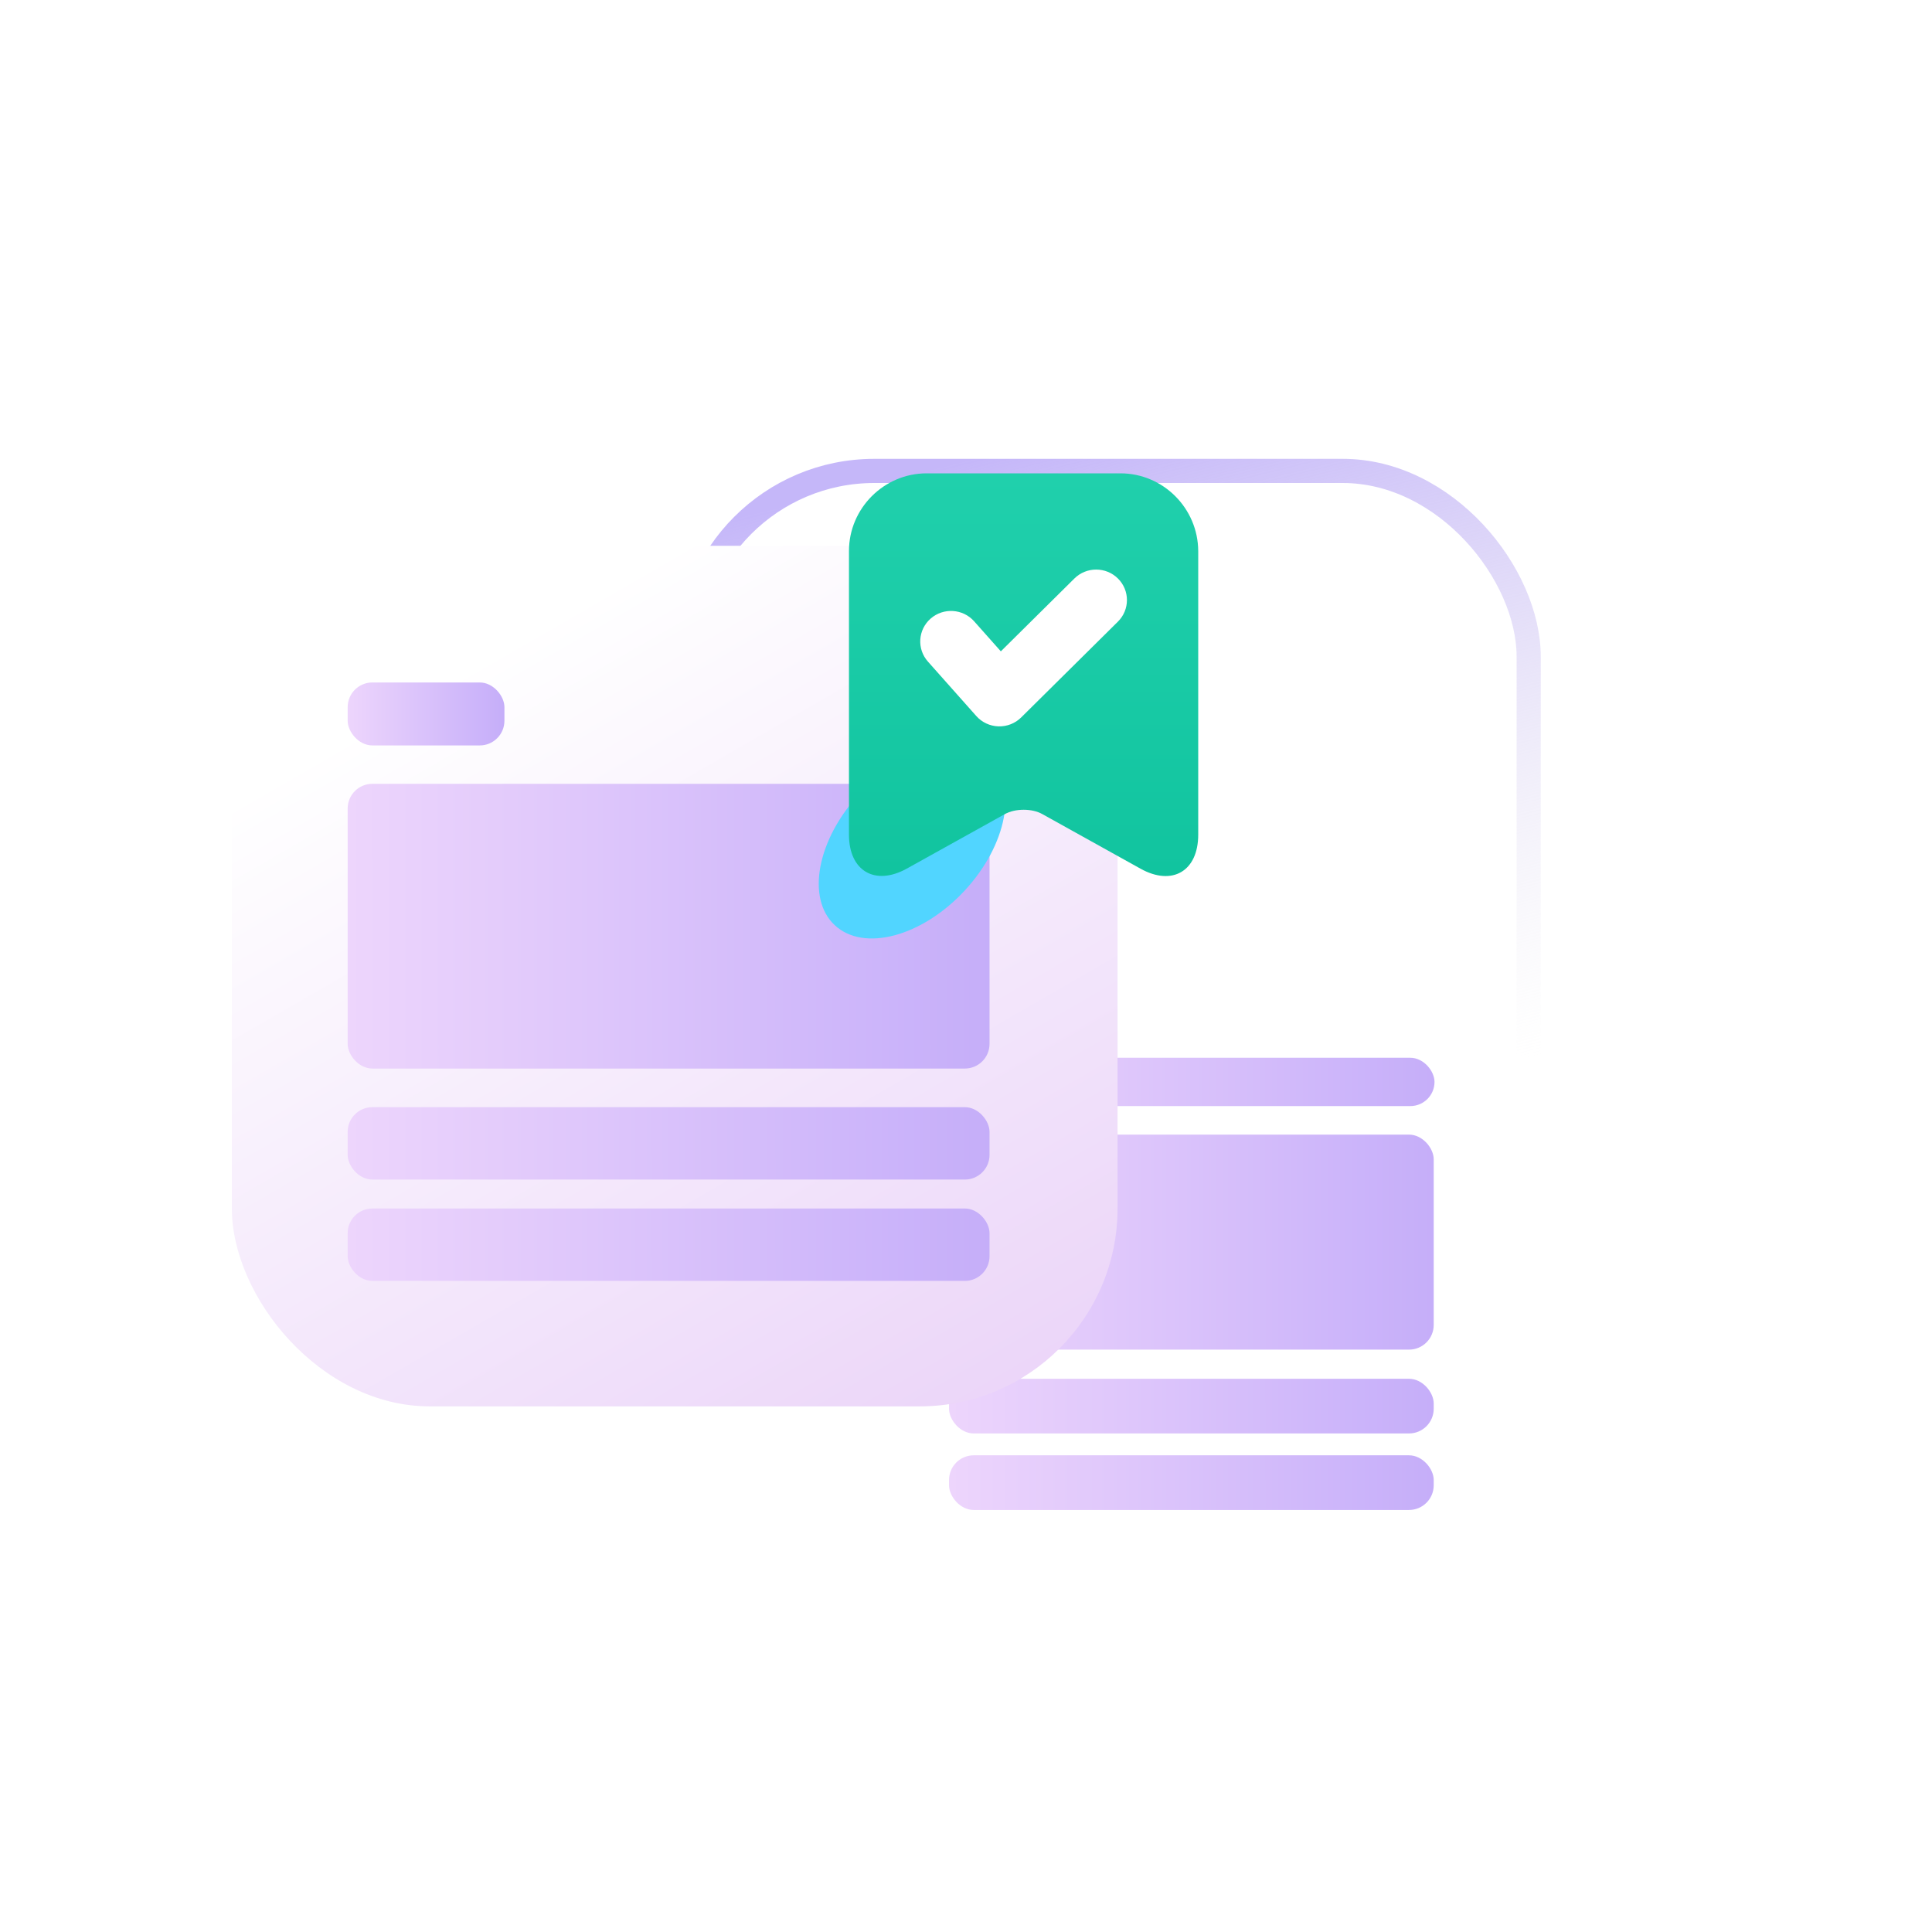 <svg width="400" height="400" fill="none" xmlns="http://www.w3.org/2000/svg"><g clip-path="url(#clip0_249_210)"><g filter="url(#filter0_bd_249_210)"><rect x="142.5" y="67.5" width="174" height="169" rx="38.5" stroke="url(#paint0_linear_249_210)" stroke-width="5"/></g><g filter="url(#filter1_bd_249_210)"><rect x="178.379" y="197.698" width="138.471" height="134.542" rx="31" fill="#fff" fill-opacity=".4"/></g><rect x="196" y="219" width="101" height="10" rx="5" fill="url(#paint1_linear_249_210)"/><rect x="196.487" y="234.91" width="100.348" height="44.516" rx="5.113" fill="url(#paint2_linear_249_210)"/><rect x="196.487" y="285.462" width="100.348" height="11.318" rx="5.113" fill="url(#paint3_linear_249_210)"/><rect x="196.487" y="301.306" width="100.348" height="11.318" rx="5.113" fill="url(#paint4_linear_249_210)"/><rect x="48" y="113" width="183.379" height="178.176" rx="41" fill="url(#paint5_linear_249_210)"/><rect x="71.981" y="141.297" width="32.456" height="13.037" rx="5.113" fill="url(#paint6_linear_249_210)"/><rect x="71.981" y="162.28" width="132.892" height="58.952" rx="5.113" fill="url(#paint7_linear_249_210)"/><rect x="71.981" y="229.226" width="132.892" height="14.988" rx="5.113" fill="url(#paint8_linear_249_210)"/><rect x="71.981" y="250.209" width="132.892" height="14.988" rx="5.113" fill="url(#paint9_linear_249_210)"/><g filter="url(#filter2_f_249_210)"><ellipse cx="188.841" cy="174.359" rx="23.496" ry="14.801" transform="rotate(-47.069 188.841 174.359)" fill="#51D5FF"/></g><path d="M231.968 98h-40.13c-8.826 0-16.069 7.252-16.069 16.087v58.721c0 7.501 5.37 10.668 11.947 7.043l20.315-11.294c2.165-1.209 5.662-1.209 7.785 0l20.315 11.294c6.578 3.667 11.948.5 11.948-7.043v-58.721C248.037 105.252 240.835 98 231.968 98Zm-4.995 29.673-16.652 16.67c-.624.625-1.415.917-2.206.917-.791 0-1.582-.292-2.207-.917l-6.244-6.251c-1.207-1.209-1.207-3.209 0-4.418 1.207-1.208 3.205-1.208 4.413 0l4.038 4.043 14.445-14.462c1.207-1.208 3.206-1.208 4.413 0 1.207 1.209 1.207 3.209 0 4.418Z" fill="url(#paint10_linear_249_210)"/><path fill-rule="evenodd" clip-rule="evenodd" d="M231.455 119.771c2.489 2.465 2.489 6.462 0 8.928l-20.032 19.84c-1.245 1.233-2.95 1.901-4.71 1.846-1.76-.056-3.419-.83-4.582-2.14l-10.016-11.272c-2.326-2.618-2.068-6.607.574-8.91 2.643-2.303 6.67-2.048 8.996.569l5.528 6.221 15.228-15.082c2.489-2.465 6.525-2.465 9.014 0Z" fill="#fff"/><path d="M140.225 326.11c-.22-.67-1.167-.67-1.388 0l-3.03 9.213c-.191.58-.515 1.106-.946 1.538-.432.431-.958.755-1.538.946l-9.213 3.03c-.67.221-.67 1.168 0 1.388l9.213 3.031c.58.19 1.106.514 1.538.946.431.431.755.958.946 1.537l3.03 9.214c.221.67 1.168.67 1.388 0l3.031-9.214c.19-.579.514-1.106.946-1.537.431-.432.958-.756 1.537-.946l9.214-3.031c.67-.22.67-1.167 0-1.388l-9.214-3.03c-.579-.191-1.106-.515-1.537-.946-.432-.432-.756-.958-.946-1.538l-3.031-9.213ZM339.194 149.61c-.22-.67-1.168-.67-1.388 0l-2.174 6.609c-.147.447-.396.852-.728 1.185-.333.332-.738.581-1.185.728l-6.609 2.174c-.67.22-.67 1.168 0 1.388l6.609 2.174c.447.147.852.396 1.185.728.332.333.581.738.728 1.185l2.174 6.609c.22.67 1.168.67 1.388 0l2.174-6.609c.147-.447.396-.852.728-1.185.333-.332.738-.581 1.185-.728l6.609-2.174c.67-.22.67-1.168 0-1.388l-6.609-2.174c-.447-.147-.852-.396-1.185-.728-.332-.333-.581-.738-.728-1.185l-2.174-6.609ZM88.225 43.61c-.22-.67-1.168-.67-1.388 0l-3.03 9.214c-.191.58-.515 1.106-.946 1.538s-.958.755-1.538.946l-9.214 3.031c-.67.22-.67 1.167 0 1.388l9.214 3.031c.58.191 1.106.515 1.538.946s.755.958.946 1.538l3.03 9.214c.22.67 1.167.67 1.388 0l3.03-9.214c.191-.58.515-1.106.946-1.538s.958-.755 1.538-.946l9.214-3.031c.67-.22.67-1.167 0-1.388l-9.214-3.031c-.58-.191-1.106-.515-1.538-.946s-.755-.958-.946-1.538l-3.03-9.214Z" fill="#fff"/></g><defs><linearGradient id="paint0_linear_249_210" x1="258.085" y1="50.803" x2="293.915" y2="194.697" gradientUnits="userSpaceOnUse"><stop stop-color="#C5B7F9"/><stop offset="1" stop-color="#E8E6EE" stop-opacity="0"/></linearGradient><linearGradient id="paint1_linear_249_210" x1="196.089" y1="218.997" x2="340.683" y2="218.842" gradientUnits="userSpaceOnUse"><stop stop-color="#EDD5FC"/><stop offset="1" stop-color="#B49DF8"/></linearGradient><linearGradient id="paint2_linear_249_210" x1="196.576" y1="234.896" x2="340.236" y2="234.862" gradientUnits="userSpaceOnUse"><stop stop-color="#EDD5FC"/><stop offset="1" stop-color="#B49DF8"/></linearGradient><linearGradient id="paint3_linear_249_210" x1="196.576" y1="285.458" x2="340.236" y2="285.323" gradientUnits="userSpaceOnUse"><stop stop-color="#EDD5FC"/><stop offset="1" stop-color="#B49DF8"/></linearGradient><linearGradient id="paint4_linear_249_210" x1="196.576" y1="301.303" x2="340.236" y2="301.167" gradientUnits="userSpaceOnUse"><stop stop-color="#EDD5FC"/><stop offset="1" stop-color="#B49DF8"/></linearGradient><linearGradient id="paint5_linear_249_210" x1="139.69" y1="113" x2="340" y2="460" gradientUnits="userSpaceOnUse"><stop stop-color="#fff"/><stop offset="1" stop-color="#D5A6F1"/></linearGradient><linearGradient id="paint6_linear_249_210" x1="72.009" y1="141.293" x2="118.474" y2="141.281" gradientUnits="userSpaceOnUse"><stop stop-color="#EDD5FC"/><stop offset="1" stop-color="#B49DF8"/></linearGradient><linearGradient id="paint7_linear_249_210" x1="72.098" y1="162.261" x2="262.349" y2="162.216" gradientUnits="userSpaceOnUse"><stop stop-color="#EDD5FC"/><stop offset="1" stop-color="#B49DF8"/></linearGradient><linearGradient id="paint8_linear_249_210" x1="72.098" y1="229.221" x2="262.349" y2="229.042" gradientUnits="userSpaceOnUse"><stop stop-color="#EDD5FC"/><stop offset="1" stop-color="#B49DF8"/></linearGradient><linearGradient id="paint9_linear_249_210" x1="72.098" y1="250.204" x2="262.349" y2="250.025" gradientUnits="userSpaceOnUse"><stop stop-color="#EDD5FC"/><stop offset="1" stop-color="#B49DF8"/></linearGradient><linearGradient id="paint10_linear_249_210" x1="211.924" y1="98" x2="211.924" y2="181.378" gradientUnits="userSpaceOnUse"><stop stop-color="#20D0AC"/><stop offset="1" stop-color="#11C49F"/></linearGradient><filter id="filter0_bd_249_210" x="100" y="45" width="259" height="264" filterUnits="userSpaceOnUse" color-interpolation-filters="sRGB"><feFlood flood-opacity="0" result="BackgroundImageFix"/><feGaussianBlur in="BackgroundImageFix" stdDeviation="10"/><feComposite in2="SourceAlpha" operator="in" result="effect1_backgroundBlur_249_210"/><feColorMatrix in="SourceAlpha" values="0 0 0 0 0 0 0 0 0 0 0 0 0 0 0 0 0 0 127 0" result="hardAlpha"/><feOffset dy="30"/><feGaussianBlur stdDeviation="20"/><feColorMatrix values="0 0 0 0 0.629 0 0 0 0 0.558 0 0 0 0 0.842 0 0 0 0.1 0"/><feBlend in2="effect1_backgroundBlur_249_210" result="effect2_dropShadow_249_210"/><feBlend in="SourceGraphic" in2="effect2_dropShadow_249_210" result="shape"/></filter><filter id="filter1_bd_249_210" x="138.379" y="177.698" width="218.471" height="224.542" filterUnits="userSpaceOnUse" color-interpolation-filters="sRGB"><feFlood flood-opacity="0" result="BackgroundImageFix"/><feGaussianBlur in="BackgroundImageFix" stdDeviation="10"/><feComposite in2="SourceAlpha" operator="in" result="effect1_backgroundBlur_249_210"/><feColorMatrix in="SourceAlpha" values="0 0 0 0 0 0 0 0 0 0 0 0 0 0 0 0 0 0 127 0" result="hardAlpha"/><feOffset dy="30"/><feGaussianBlur stdDeviation="20"/><feColorMatrix values="0 0 0 0 0.629 0 0 0 0 0.558 0 0 0 0 0.842 0 0 0 0.1 0"/><feBlend in2="effect1_backgroundBlur_249_210" result="effect2_dropShadow_249_210"/><feBlend in="SourceGraphic" in2="effect2_dropShadow_249_210" result="shape"/></filter><filter id="filter2_f_249_210" x="110.918" y="95.823" width="155.846" height="157.072" filterUnits="userSpaceOnUse" color-interpolation-filters="sRGB"><feFlood flood-opacity="0" result="BackgroundImageFix"/><feBlend in="SourceGraphic" in2="BackgroundImageFix" result="shape"/><feGaussianBlur stdDeviation="29.297" result="effect1_foregroundBlur_249_210"/></filter><clipPath id="clip0_249_210"><path fill="#fff" d="M0 0h400v400H0z"/></clipPath></defs></svg>